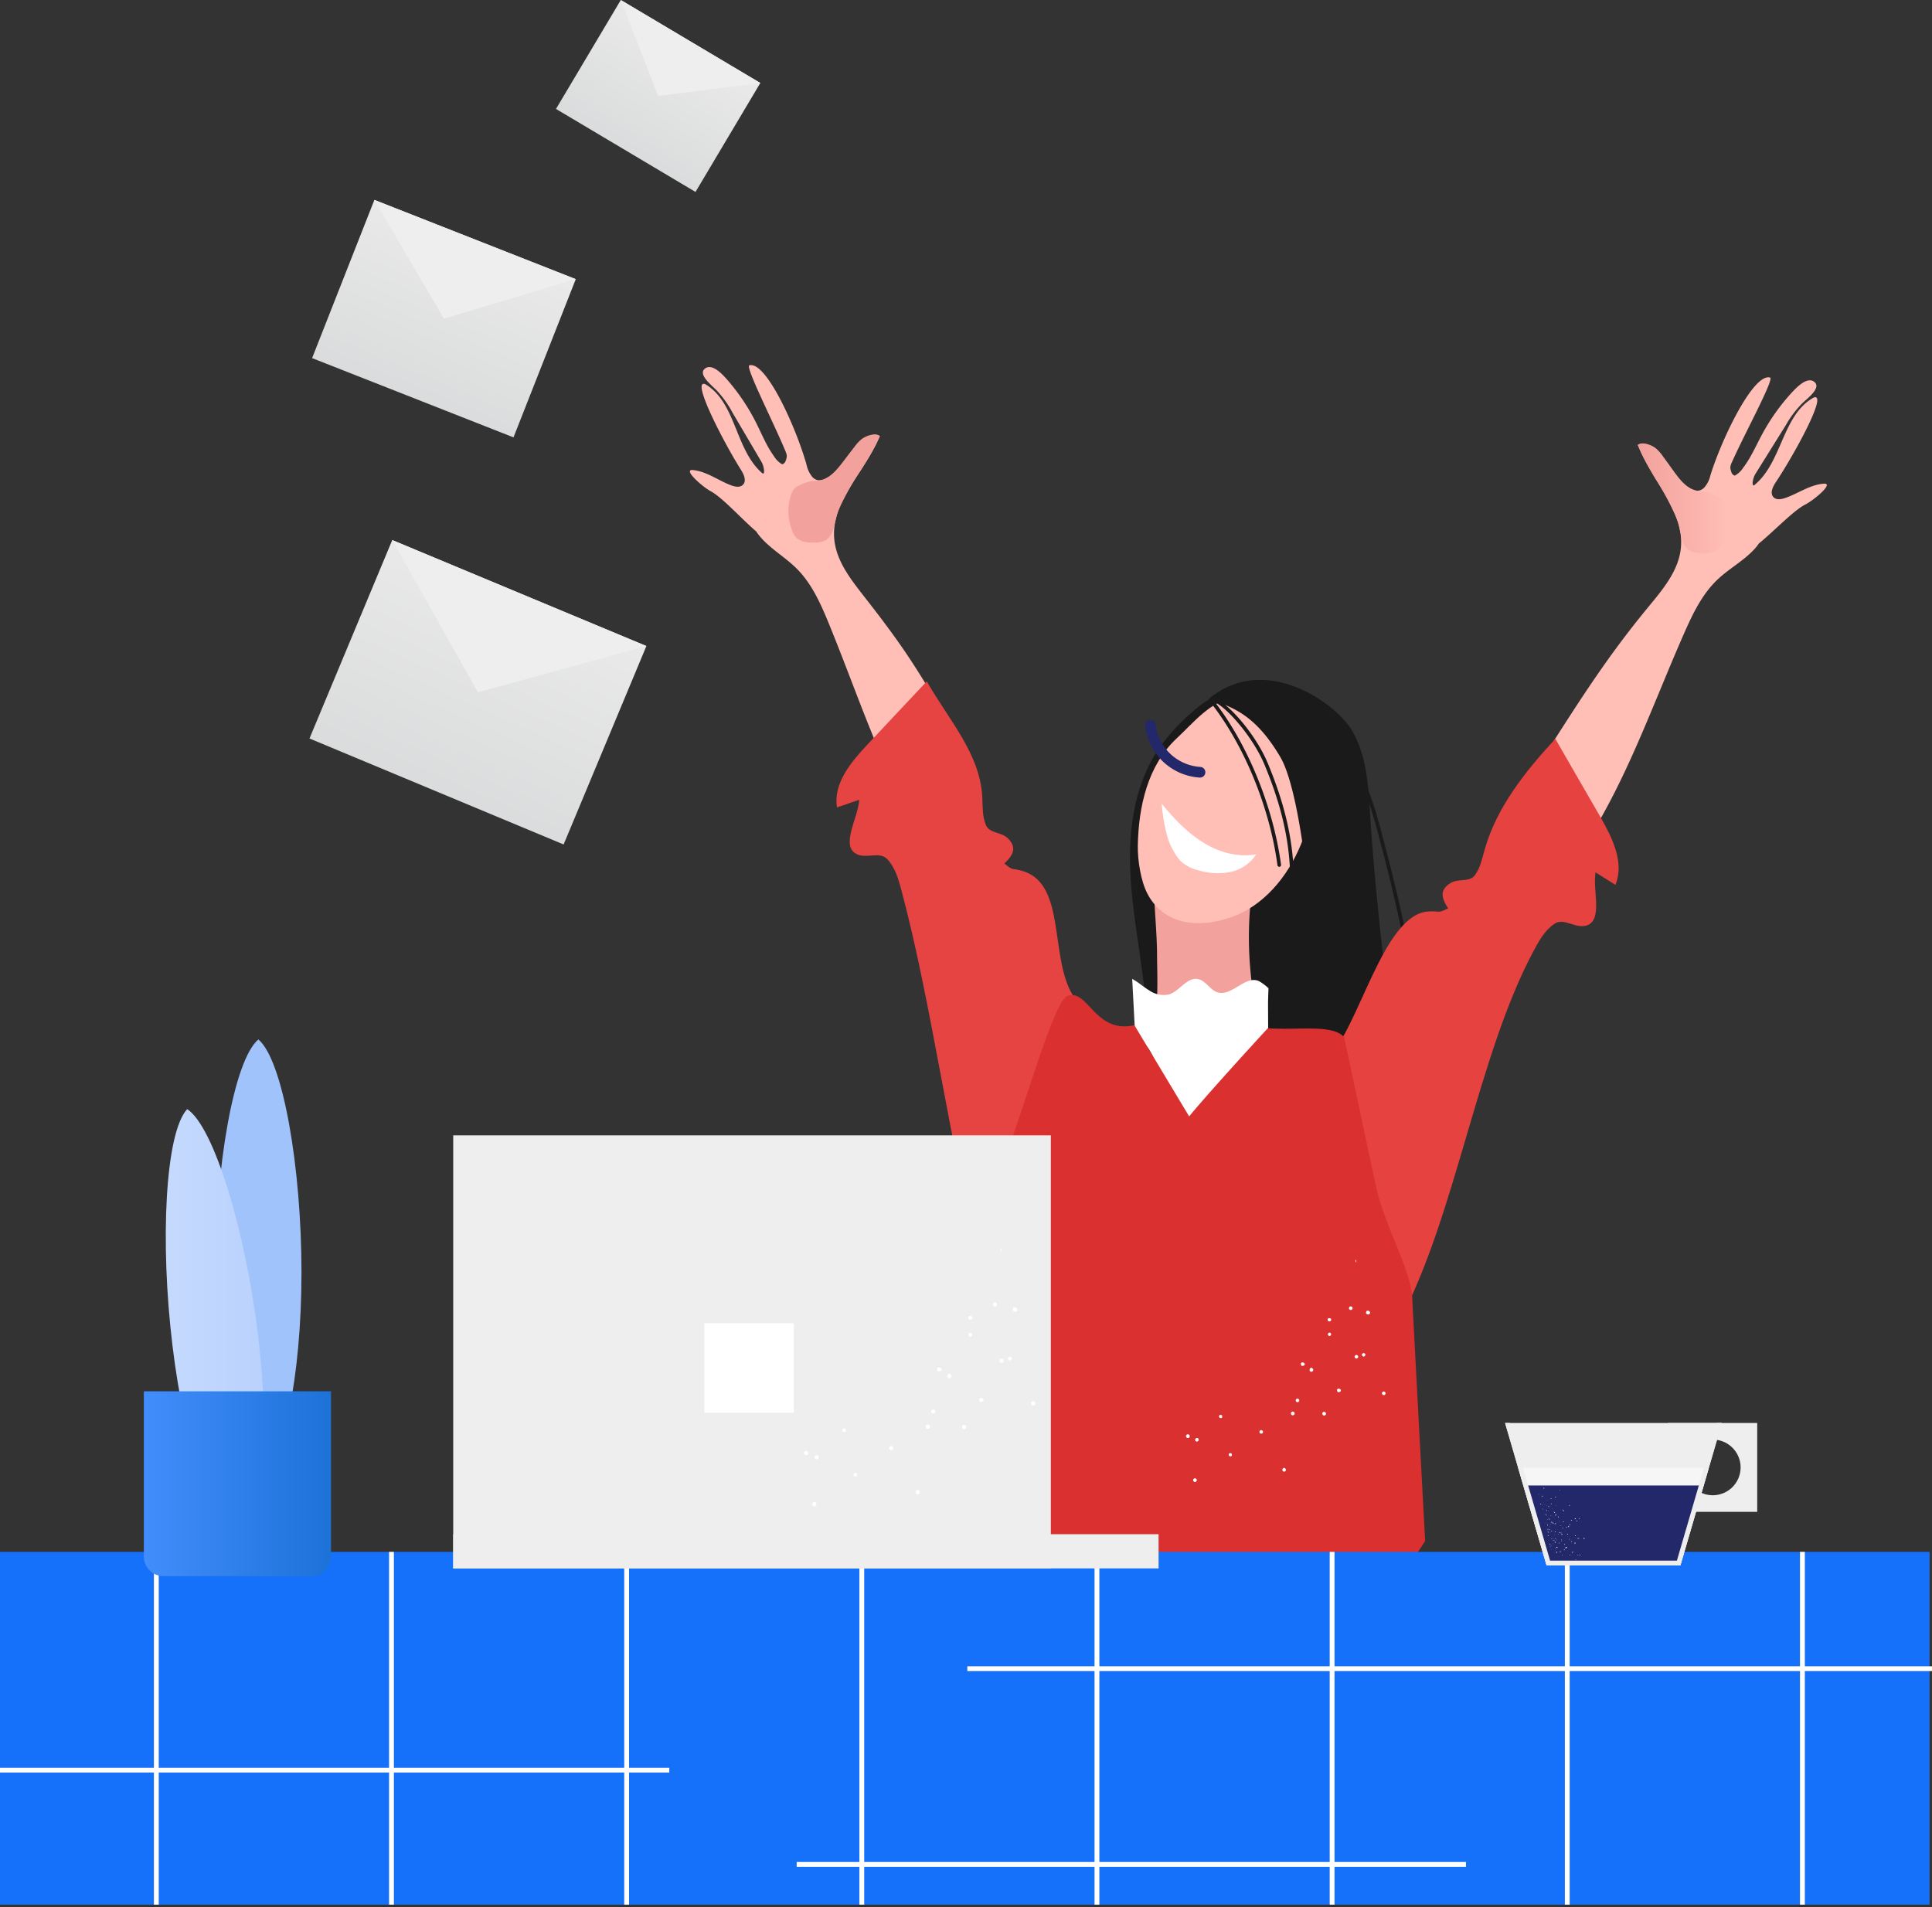 <svg xmlns="http://www.w3.org/2000/svg" xmlns:xlink="http://www.w3.org/1999/xlink" width="472.881" height="466.853" viewBox="0 0 472.881 466.853">
  <rect x="0" y="0" width="472.881" height="466.853" fill="#333333" stroke="none"/>
  <defs>
    <clipPath id="clip-path">
      <rect id="Rectangle_1576" data-name="Rectangle 1576" width="278.277" height="323.71"/>
    </clipPath>
    <linearGradient id="linear-gradient" x1="5.636" y1="3.499" x2="11.031" y2="3.499" gradientUnits="objectBoundingBox">
      <stop offset="0" stop-color="#ffbeb6"/>
      <stop offset="1" stop-color="#f2a19c"/>
    </linearGradient>
    <linearGradient id="linear-gradient-2" x1="-6.905" y1="0.52" x2="-5.926" y2="0.52" xlink:href="#linear-gradient"/>
    <linearGradient id="linear-gradient-3" x1="3.955" y1="3.674" x2="9.204" y2="3.674" xlink:href="#linear-gradient"/>
    <linearGradient id="linear-gradient-4" x1="0" y1="0.5" x2="1" y2="0.5" xlink:href="#linear-gradient"/>
    <clipPath id="clip-path-2">
      <rect id="Rectangle_1589" data-name="Rectangle 1589" width="472.881" height="355.514"/>
    </clipPath>
    <clipPath id="clip-path-3">
      <rect id="Rectangle_1590" data-name="Rectangle 1590" width="39.755" height="31.046"/>
    </clipPath>
    <linearGradient id="linear-gradient-5" x1="0.465" y1="-0.545" x2="0.4" y2="1.737" gradientUnits="objectBoundingBox">
      <stop offset="0.09" stop-color="#eee"/>
      <stop offset="0.818" stop-color="#d6d7d8"/>
    </linearGradient>
    <clipPath id="clip-path-4">
      <rect id="Rectangle_1591" data-name="Rectangle 1591" width="53.005" height="41.647"/>
    </clipPath>
    <clipPath id="clip-path-5">
      <rect id="Rectangle_1592" data-name="Rectangle 1592" width="67.392" height="52.626"/>
    </clipPath>
    <clipPath id="clip-path-6">
      <rect id="Rectangle_1596" data-name="Rectangle 1596" width="172.645" height="106.01"/>
    </clipPath>
    <linearGradient id="linear-gradient-8" x1="-22.658" y1="10.52" x2="-18.725" y2="10.52" gradientUnits="objectBoundingBox">
      <stop offset="0" stop-color="#d6d7d8"/>
      <stop offset="1" stop-color="#eee"/>
    </linearGradient>
    <clipPath id="clip-path-7">
      <rect id="Rectangle_1597" data-name="Rectangle 1597" width="45.812" height="131.377"/>
    </clipPath>
    <linearGradient id="linear-gradient-9" y1="0.5" x2="1" y2="0.5" gradientUnits="objectBoundingBox">
      <stop offset="0" stop-color="#c6dafd"/>
      <stop offset="1" stop-color="#b8d1fd"/>
    </linearGradient>
    <linearGradient id="linear-gradient-10" y1="0.5" x2="1" y2="0.5" gradientUnits="objectBoundingBox">
      <stop offset="0" stop-color="#428dfc"/>
      <stop offset="1" stop-color="#1d72d8"/>
    </linearGradient>
    <clipPath id="clip-path-8">
      <rect id="Rectangle_1598" data-name="Rectangle 1598" width="61.713" height="34.832"/>
    </clipPath>
    <linearGradient id="linear-gradient-11" x1="-11.799" y1="-6.174" x2="-8.821" y2="-6.174" gradientUnits="objectBoundingBox">
      <stop offset="0.005" stop-color="#d6d7d8"/>
      <stop offset="1" stop-color="#eee"/>
    </linearGradient>
    <linearGradient id="linear-gradient-12" x1="4.32" y1="-12.817" x2="8.195" y2="-12.817" gradientUnits="objectBoundingBox">
      <stop offset="0" stop-color="#23286b"/>
      <stop offset="1" stop-color="#151a4f"/>
    </linearGradient>
  </defs>
  <g id="get_in_touch" data-name="get in touch" transform="translate(-124 -150.925)">
    <g id="Group_4580" data-name="Group 4580" transform="translate(292.859 240.305)">
      <g id="Group_4579" data-name="Group 4579" transform="translate(278.277 323.71) rotate(180)">
        <g id="Group_4578" data-name="Group 4578" transform="translate(0 0)" clip-path="url(#clip-path)">
          <path id="Path_7206" data-name="Path 7206" d="M66.333,98.043c-3.237-.3-6.036-2.413-9.054-3.62-1.054-.421-2.4-.792-3.2.009-.955.947-.236,2.543.483,3.68,4.069,6.43,12.325,22.275,8.75,20.962-7.625-4.47-7.275-16.039-13.972-21.8-.715-.57-.492,1.6.172,2.735l7.134,12.12a24.841,24.841,0,0,0,4.094,5.659c1.5,1.413,4.258,3.76,2.662,5.062-1.715,1.4-4.164-1.171-5.613-2.848a50.678,50.678,0,0,1-6.9-10.3c-1.405-2.782-2.566-5.712-4.39-8.24a5.618,5.618,0,0,0-1.953-1.968c-.228-.138-.734.33-.841.587-.612,1.485-.392,1.744.23,3.223,2.852,6.794,9.637,20.1,8.558,20.381-4.061,1.057-11.371-15.062-13.987-24.32a6.815,6.815,0,0,0-1.477-3.077c-2.539-2.532-6.39,1.809-8.366,4.8s-5.956,6.828-8.09,5.245C24.1,97.714,32.515,90.492,31.725,81.22c-.468-5.487-4.154-10.082-7.549-14.424C12.383,51.714,10.925,48.091.871,31.8c-1.335-2.164-1.077-13.2.374-13.871C2.069,12.039,2.518,4.11,4.577,0c13.438,17.885,20,39.811,28.484,60.5,1.975,4.814,4.144,9.7,7.822,13.387,2.81,2.815,6.393,4.812,8.976,7.836A11.964,11.964,0,0,1,50.806,83c3.626,3.1,8.262,8.3,11.136,9.846C64.055,93.99,68.877,98.279,66.333,98.043Z" transform="translate(211.221 199.98)" fill="url(#linear-gradient)"/>
          <path id="Path_7207" data-name="Path 7207" d="M21.552,3.14A4.944,4.944,0,0,0,20.189.926,5.913,5.913,0,0,0,16.462.007a6.07,6.07,0,0,0-3.128.5A4.521,4.521,0,0,0,11.4,3.318c-.314,1.125-.56,2.169-.841,3.3-.51,2.06-3.73,7.957-5.634,10.657A72.446,72.446,0,0,0,0,26.035c.988.85,3.186.21,4.437-.716a9.759,9.759,0,0,0,1.844-1.992l2.77-3.614c1.465-1.911,3.126-3.952,5.481-4.462.864-.188,1.763-.149,2.629-.325a10.635,10.635,0,0,0,2.195-.79,4.753,4.753,0,0,0,1.559-.957,3.883,3.883,0,0,0,.759-1.32A12.657,12.657,0,0,0,21.552,3.14Z" transform="translate(231.774 280.298)" fill="url(#linear-gradient-2)"/>
          <path id="Path_7208" data-name="Path 7208" d="M42.308,105.1a19.452,19.452,0,0,0,6.795.743c3.4-.434,6.3-2.613,8.862-4.883a47.3,47.3,0,0,0,8.38-9.366c5.463-8.358,6.984-18.739,6.644-28.713S70.6,43.072,69.5,33.153a154.767,154.767,0,0,1-.289-30.968A200.65,200.65,0,0,1,0,0C15,21.748,23.822,48.95,18.542,74.818c-1.567,7.676-3.992,16.729,1.308,22.5,2.9,3.163,7.359,4.282,11.546,5.249Q36.852,103.836,42.308,105.1Z" transform="translate(97.521 137.683)" fill="#1a1a1a"/>
          <path id="Path_7209" data-name="Path 7209" d="M3.925,45.39a1.422,1.422,0,0,1-.635-.19c-.594-.4-.521-1.429-.379-2.225A89.7,89.7,0,0,0,0,0C8.295,6.158,19.283.024,28.848,2.469c-2.741,6.289-2.115,13.78-2.084,20.859.037,8.335,1.8,19.543.007,27.605C20.038,50.042,10.657,46.283,3.925,45.39Z" transform="translate(137.173 156.279)" fill="#f2a19c"/>
          <path id="Path_7210" data-name="Path 7210" d="M.157,39.6c-.7-7.287,1.008-13.609,3.8-20.381C7.2,11.347,13.11,4.155,21.173,1.393S37.563-.323,41.509,7.219c1.628,3.114,2.408,8.213,2.349,11.724-.162,9.63-2.442,19.7-9.49,26.276-4.181,3.9-8.533,9.431-14.238,9.918s-13.738-2.054-17-6.747C.454,44.547.607,44.253.157,39.6Z" transform="translate(124.783 187.096)" fill="#ffbeb6"/>
          <path id="Path_7211" data-name="Path 7211" d="M18.69,3.18A9.193,9.193,0,0,0,14.252.755,16.27,16.27,0,0,0,6.4.291,9.867,9.867,0,0,0,0,4.609a17.387,17.387,0,0,1,4.732-.086c7.569.905,13.634,6.605,18.4,12.547a44.726,44.726,0,0,0-1.4-8.108A16.859,16.859,0,0,0,18.69,3.18Z" transform="translate(139.679 199.324)" fill="#fff"/>
          <path id="Path_7212" data-name="Path 7212" d="M20.045,0c6.41,26.769,5.4,31.966,5.253,59.489-.034,6.123,2.642,30.775,7.048,38.249,6.178,10.481,11.736,12.22,17.526,14.243-13.655,11.431-31.2-.925-35.2-7.976s-3.913-15.579-4.512-23.661A760.463,760.463,0,0,0,0,.633,163.733,163.733,0,0,0,20.045,0Z" transform="translate(101.409 130.018)" fill="#1a1a1a"/>
          <g id="Group_4575" data-name="Group 4575" transform="translate(130.436 196.979)">
            <path id="Path_7213" data-name="Path 7213" d="M.442,0h0A.441.441,0,0,0,0,.442C.061,9.877,2.029,18.756,6.378,29.234c2.743,6.606,8.758,13.7,12.3,15.621a.439.439,0,1,0,.419-.773C15.753,42.265,9.822,35.236,7.19,28.9,2.887,18.53.94,9.755.879.437A.435.435,0,0,0,.442,0Z" transform="translate(0)" fill="#1a1a1a"/>
          </g>
          <g id="Group_4576" data-name="Group 4576" transform="translate(133.585 200.904)">
            <path id="Path_7214" data-name="Path 7214" d="M.441,0,.381,0A.44.44,0,0,0,0,.5C1.941,14.911,8.327,30.4,16.67,40.918a.44.44,0,0,0,.691-.546C9.111,29.97,2.793,14.647.878.382A.44.44,0,0,0,.441,0Z" transform="translate(0)" fill="#1a1a1a"/>
          </g>
          <g id="Group_4577" data-name="Group 4577" transform="translate(95.812 130.157)">
            <path id="Path_7215" data-name="Path 7215" d="M.44,0H.411A.439.439,0,0,0,0,.468a387.626,387.626,0,0,0,12.638,76.6l.17.65c1.708,6.547,4.289,16.443,9.261,20.842a.44.44,0,1,0,.585-.657c-4.771-4.222-7.311-13.962-8.993-20.407l-.17-.651A386.762,386.762,0,0,1,.882.412.444.444,0,0,0,.44,0Z" transform="translate(0)" fill="#1a1a1a"/>
          </g>
          <path id="Path_7216" data-name="Path 7216" d="M33.361,38.464q-.389-7.371-.778-14.74c-.012-.209-.043-.455-.227-.555a.624.624,0,0,0-.388-.03C26.835,23.824,23.859-.067,18.682,0,13.2.072,5.521,24.068.074,23.452q.019,4.449.039,8.9C.117,33.4,0,36.168,0,36.168a11.68,11.68,0,0,0,2.333,1.751C5.647,39.44,9,34.081,12.48,35.183c1.863.589,2.874,2.869,4.792,3.239,2.695.519,4.445-2.938,7.065-3.75a6.107,6.107,0,0,1,4.826.959C30.606,36.5,31.872,37.661,33.361,38.464Z" transform="translate(136.655 134.994)" fill="#fff"/>
          <path id="Path_7217" data-name="Path 7217" d="M0,0A13.061,13.061,0,0,1,12.149,11.488" transform="translate(153.417 224.048)" fill="none" stroke="#23286b" stroke-linecap="round" stroke-width="2.611"/>
          <path id="Path_7218" data-name="Path 7218" d="M.714,96.419c3.244-.216,6.1-2.257,9.145-3.385,1.065-.394,2.419-.73,3.2.091.93.972.17,2.549-.578,3.666-4.235,6.322-12.9,21.95-9.291,20.73,7.738-4.272,7.688-15.847,14.533-21.437.73-.553.451,1.617-.244,2.729l-7.446,11.933A24.832,24.832,0,0,1,5.8,116.3c-1.534,1.374-4.354,3.65-2.793,4.992,1.679,1.443,4.193-1.064,5.684-2.7a50.7,50.7,0,0,0,7.165-10.121c1.477-2.745,2.712-5.644,4.6-8.124a5.606,5.606,0,0,1,2-1.917c.231-.132.725.348.825.609.573,1.5.347,1.754-.313,3.216C19.942,108.97,12.816,122.1,13.886,122.4c4.033,1.162,11.757-14.764,14.612-23.952a6.805,6.805,0,0,1,1.556-3.038c2.6-2.466,6.342,1.973,8.239,5.013s5.776,6.98,7.951,5.452c-3.308-8.7-11.531-16.137-10.5-25.386.61-5.473,4.414-9.973,7.92-14.225C55.844,51.495,62.9,39.332,73.373,23.308c1.39-2.129,6.581-11,5.286-13.189-.812-1.373-2.755.239-4.188-.465A20.6,20.6,0,0,1,64.987,0c-13.9,17.534-21.021,39.283-30.04,59.746-2.1,4.762-4.395,9.591-8.166,13.181-2.882,2.742-6.516,4.646-9.176,7.6a11.85,11.85,0,0,0-.978,1.251c-3.7,3.011-8.474,8.081-11.387,9.555C3.1,92.427-1.835,96.59.714,96.419Z" transform="translate(0 198.266)" fill="url(#linear-gradient-3)"/>
          <path id="Path_7219" data-name="Path 7219" d="M35.818,141.842q7.261-7.736,14.521-15.471c4.053-4.317,8.408-9.554,7.455-15.393l-5.434,1.866c.235-4.414,4.617-11.169.706-13.244-2.494-1.322-5.687.743-7.612-1.319s-2.714-4.9-3.443-7.625C34.538,62.7,30.2,27.954,22.732,0,13.613,13.459,6.42,41.916,0,64.862c5.843,9.361,1.658,27.19,12.2,30.5,2.954.927,2.248-.106,4.616,1.886-2.265,2.156-3.058,3.944-.852,6.159,1.62,1.626,4.5,1.146,5.386,3.263s.773,4.492.879,6.784C22.726,124.094,30.556,132.576,35.818,141.842Z" transform="translate(184.478 104.46)" fill="#e64442"/>
          <path id="Path_7220" data-name="Path 7220" d="M15.5,142.529c-3.526-6.126-7.457-12.922-10.985-19.049-2.954-5.129-5.989-11.222-3.721-16.689l4.86,3.059C6.436,105.5,3.724,97.923,8.007,96.8c2.729-.717,5.365,2.025,7.712.459s3.769-4.151,5.1-6.634C34.515,65.123,39.977,25.5,53.671,0,60.258,20.892,64.165,45.155,71.29,64.188c-7.837,7.775-13.6,35.273-24.618,36.081-3.088.226-2.165-.617-4.927.779,1.709,2.618,2.071,4.539-.586,6.19-1.95,1.213-4.645.086-5.991,1.943s-1.785,4.2-2.415,6.4C29.828,125.825,22.748,134.713,15.5,142.529Z" transform="translate(50.948 89.687)" fill="#e54240"/>
          <path id="Path_7221" data-name="Path 7221" d="M109.285,105.615c.21,2.3-6.33,23.4-9.888,33.841-4.45,13.06-9.2,28.956-11.944,29.868-5.009,1.666-6.608-9.367-16.287-7.2l-6.538-10.892q-3.431-5.719-6.864-11.438c-1.88,2.308-5.235,6.116-8.623,9.894-5.266,5.876-10.612,11.682-10.612,11.682-7.649-.507-15.927,1.034-18.7-2.19,0,0-5.349-25.116-7.866-36.827-1.937-9.009-8.458-20.142-8.8-26.919C2.768,87.679,1.539,64.43,0,35.881A75.731,75.731,0,0,1,64.455,0c17.173,0,37.168,12.217,46.256,32.463C110.6,69.749,107.869,90.087,109.285,105.615Z" transform="translate(98.311 0)" fill="#da302f"/>
          <path id="texture_15_-i0" d="M8.1,42.455a.416.416,0,0,1,.512-.336h0a.413.413,0,0,1,.336.511h0a.416.416,0,0,1-.512.336h0a.415.415,0,0,1-.336-.511ZM24.474,3.218a.432.432,0,0,1,.711-.493h0a.413.413,0,0,1-.109.6c-.177.267-.446.091-.6-.109Zm5.605,9.288a.432.432,0,0,1,.711-.493h0a.413.413,0,0,1-.109.6h0c-.086.134-.445.09-.6-.109ZM11.04,22.163a.725.725,0,0,1,.669-.135.724.724,0,0,1,.136.668.51.51,0,0,1-.558.114C10.907,22.654,10.863,22.432,11.04,22.163Zm8.853,6.427a.725.725,0,0,1,.669-.135.724.724,0,0,1,.136.668.51.51,0,0,1-.558.114c-.378-.156-.447-.49-.248-.646ZM46.212.542a.488.488,0,0,1,.356-.535A.491.491,0,0,1,47.1.361h0A.488.488,0,0,1,46.749.9h0A.49.49,0,0,1,46.212.542Zm1.731,10.77a.455.455,0,1,1,.537.354h0a.49.49,0,0,1-.537-.354Zm-42.9,19.6c.089-.133.4-.313.558-.114.133.089.314.4.113.556-.089.133-.4.313-.558.114h0c-.246-.065-.29-.287-.113-.556Zm8.335,5.027c.089-.133.4-.313.558-.114a.4.4,0,0,1-.445.669h0a.508.508,0,0,1-.113-.556ZM37.622,6.8c-.044-.222.021-.468.245-.512s.357.042.513.243h0c.044.222-.021.468-.245.512h0c-.221.046-.466-.02-.513-.243Zm2.373,9.365c-.044-.222.021-.468.245-.512s.357.042.513.243h0c.044.222-.021.468-.245.512h0c-.222.046-.467-.02-.513-.243ZM21.206,20.215a.432.432,0,1,1,.6.109.413.413,0,0,1-.6-.109ZM.087,21.954a.413.413,0,0,1,.109-.6.415.415,0,0,1,.6.109.413.413,0,0,1-.109.6.416.416,0,0,1-.6-.109Zm6.7,8.95a.432.432,0,1,1,.6.109.413.413,0,0,1-.6-.109ZM13.4,39.988a.432.432,0,1,1,.6.109A.857.857,0,0,1,13.4,39.988ZM45.754,10.251a.433.433,0,1,1,.336.511c-.222.044-.4-.266-.336-.511ZM7.4,54.412a.425.425,0,0,1-.136-.668m15-36.872a.455.455,0,1,1,.537.354h0a.487.487,0,0,1-.537-.354Zm-7.675-.063a.455.455,0,0,1,.892-.18.416.416,0,0,1-.356.535.493.493,0,0,1-.537-.355Zm3.115,10.721a.488.488,0,0,1,.356-.535.418.418,0,0,1,.537.354.759.759,0,0,1-.332.647.76.76,0,0,1-.561-.467ZM3.877,41.689a.413.413,0,0,1,.109-.6h0c.2-.157.446-.091.714.087.157.2.091.445-.087.714a.693.693,0,0,1-.736-.2Zm4.4,1.076a.6.6,0,0,1,.132-.491.594.594,0,0,1,.492.132.6.6,0,0,1-.132.491h0c-.223.045-.469-.021-.492-.132Z" transform="translate(107.997 50.303)" fill="#fff"/>
          <path id="Path_7222" data-name="Path 7222" d="M.965,3A4.936,4.936,0,0,1,2.385.824,5.917,5.917,0,0,1,6.134,0,6.083,6.083,0,0,1,9.249.578a4.513,4.513,0,0,1,1.859,2.863c.285,1.132.5,2.183.755,3.324.457,2.072,3.523,8.05,5.357,10.8a72.275,72.275,0,0,1,4.7,8.88c-1.009.823-3.191.128-4.416-.829a9.812,9.812,0,0,1-1.792-2.038l-2.676-3.684c-1.415-1.948-3.023-4.031-5.365-4.6-.859-.209-1.759-.194-2.619-.393a10.618,10.618,0,0,1-2.174-.846,4.754,4.754,0,0,1-1.534-1,3.876,3.876,0,0,1-.724-1.339A12.671,12.671,0,0,1,.965,3Z" transform="translate(24.346 277.727)" fill="url(#linear-gradient-4)"/>
        </g>
      </g>
    </g>
    <g id="Group_4594" data-name="Group 4594" transform="translate(124 262.264)">
      <g id="Group_4593" data-name="Group 4593" transform="translate(0 0)">
        <g id="Group_4592" data-name="Group 4592" clip-path="url(#clip-path-2)">
          <rect id="Rectangle_1577" data-name="Rectangle 1577" width="472.29" height="86.364" transform="translate(0 268.558)" fill="#1571fa"/>
          <g id="Group_4581" data-name="Group 4581" transform="translate(37.672 268.558)">
            <rect id="Rectangle_1578" data-name="Rectangle 1578" width="1.181" height="86.364" fill="#fff"/>
          </g>
          <g id="Group_4582" data-name="Group 4582" transform="translate(95.229 268.558)">
            <rect id="Rectangle_1579" data-name="Rectangle 1579" width="1.181" height="86.364" fill="#fff"/>
          </g>
          <g id="Group_4583" data-name="Group 4583" transform="translate(152.787 268.558)">
            <rect id="Rectangle_1580" data-name="Rectangle 1580" width="1.181" height="86.364" fill="#fff"/>
          </g>
          <g id="Group_4584" data-name="Group 4584" transform="translate(210.345 268.558)">
            <rect id="Rectangle_1581" data-name="Rectangle 1581" width="1.181" height="86.364" fill="#fff"/>
          </g>
          <g id="Group_4585" data-name="Group 4585" transform="translate(267.902 268.558)">
            <rect id="Rectangle_1582" data-name="Rectangle 1582" width="1.181" height="86.364" fill="#fff"/>
          </g>
          <g id="Group_4586" data-name="Group 4586" transform="translate(325.46 268.558)">
            <rect id="Rectangle_1583" data-name="Rectangle 1583" width="1.181" height="86.364" fill="#fff"/>
          </g>
          <g id="Group_4587" data-name="Group 4587" transform="translate(383.017 268.558)">
            <rect id="Rectangle_1584" data-name="Rectangle 1584" width="1.181" height="86.364" fill="#fff"/>
          </g>
          <g id="Group_4588" data-name="Group 4588" transform="translate(440.574 268.558)">
            <rect id="Rectangle_1585" data-name="Rectangle 1585" width="1.181" height="86.364" fill="#fff"/>
          </g>
          <g id="Group_4589" data-name="Group 4589" transform="translate(236.762 296.556)">
            <rect id="Rectangle_1586" data-name="Rectangle 1586" width="236.119" height="1.183" fill="#fff"/>
          </g>
          <g id="Group_4590" data-name="Group 4590" transform="translate(194.996 344.468)">
            <rect id="Rectangle_1587" data-name="Rectangle 1587" width="163.818" height="1.183" fill="#fff"/>
          </g>
          <g id="Group_4591" data-name="Group 4591" transform="translate(0 321.399)">
            <rect id="Rectangle_1588" data-name="Rectangle 1588" width="163.818" height="1.183" fill="#fff"/>
          </g>
        </g>
      </g>
    </g>
    <g id="Group_4597" data-name="Group 4597" transform="translate(260.079 150.925)">
      <g id="Group_4596" data-name="Group 4596" transform="matrix(0.859, 0.511, -0.511, 0.859, 15.87, 0)">
        <g id="Group_4595" data-name="Group 4595" clip-path="url(#clip-path-3)">
          <g id="message-i2">
            <rect id="bottom-i2" width="39.755" height="31.046" fill="url(#linear-gradient-5)"/>
            <path id="top-i2" d="M0,0,19.877,15.525,39.755,0Z" fill="#eee"/>
          </g>
        </g>
      </g>
    </g>
    <g id="Group_4600" data-name="Group 4600" transform="translate(200.371 199.86)">
      <g id="Group_4599" data-name="Group 4599" transform="matrix(0.93, 0.366, -0.366, 0.93, 15.262, 0)">
        <g id="Group_4598" data-name="Group 4598" clip-path="url(#clip-path-4)">
          <g id="message-i3">
            <rect id="bottom-i3" width="53.005" height="41.647" fill="url(#linear-gradient-5)"/>
            <path id="top-i3" d="M0,0,26.5,20.826,53.005,0Z" fill="#eee"/>
          </g>
        </g>
      </g>
    </g>
    <g id="Group_4603" data-name="Group 4603" transform="translate(199.764 283.129)">
      <g id="Group_4602" data-name="Group 4602" transform="matrix(0.923, 0.385, -0.385, 0.923, 20.246, 0)">
        <g id="Group_4601" data-name="Group 4601" clip-path="url(#clip-path-5)">
          <g id="message-i4">
            <rect id="bottom-i4" width="67.392" height="52.626" fill="url(#linear-gradient-5)"/>
            <path id="top-i4" d="M0,0,33.7,26.316,67.392,0Z" fill="#eee"/>
          </g>
        </g>
      </g>
    </g>
    <g id="Group_4606" data-name="Group 4606" transform="translate(234.932 428.852)">
      <g id="Group_4605" data-name="Group 4605" transform="translate(172.645 106.01) rotate(180)">
        <g id="Group_4604" data-name="Group 4604" clip-path="url(#clip-path-6)">
          <rect id="Rectangle_1593" data-name="Rectangle 1593" width="172.645" height="8.374" fill="#eee"/>
          <rect id="Rectangle_1594" data-name="Rectangle 1594" width="146.275" height="106.01" transform="translate(26.371)" fill="url(#linear-gradient-8)"/>
          <rect id="Rectangle_1595" data-name="Rectangle 1595" width="21.897" height="21.903" transform="translate(89.285 38.111)" fill="#fff"/>
          <path id="texture_13_-i5" d="M9.386,49.329a.482.482,0,0,1,.593-.39h0a.482.482,0,0,1,.391.593h0a.482.482,0,0,1-.593.39h0a.481.481,0,0,1-.391-.593ZM28.375,3.739a.5.5,0,1,1,.825-.572h0a.482.482,0,0,1-.127.7c-.206.311-.517.106-.7-.127Zm6.5,10.792a.5.5,0,1,1,.826-.572h0a.482.482,0,0,1-.127.7h0c-.1.155-.517.106-.7-.127ZM12.8,25.752a.838.838,0,0,1,.775-.157.84.84,0,0,1,.157.775.59.59,0,0,1-.646.132C12.647,26.321,12.594,26.062,12.8,25.752ZM23.065,33.22a.838.838,0,0,1,.775-.157.84.84,0,0,1,.157.775.59.59,0,0,1-.647.132c-.439-.181-.518-.568-.286-.75ZM53.58.631a.568.568,0,0,1,.412-.622.567.567,0,0,1,.622.411h0a.568.568,0,0,1-.412.622h0A.565.565,0,0,1,53.58.631Zm2.006,12.514a.527.527,0,1,1,.622.411h0a.566.566,0,0,1-.622-.411ZM5.851,35.915c.1-.155.465-.363.646-.132.155.1.364.465.132.647-.1.155-.465.363-.646.132h0c-.286-.078-.339-.336-.132-.647Zm9.665,5.84c.1-.155.465-.363.647-.132a.467.467,0,0,1-.515.779h0a.587.587,0,0,1-.132-.647ZM43.62,7.906c-.052-.259.024-.543.283-.6s.414.05.6.283h0c.052.259-.025.543-.283.6h0c-.258.052-.543-.025-.595-.283Zm2.751,10.881c-.052-.259.024-.543.283-.6s.414.05.6.283h0c.052.259-.025.543-.283.6h0c-.258.052-.542-.025-.595-.283Zm-21.786,4.7a.5.5,0,1,1,.7.127.482.482,0,0,1-.7-.127ZM.1,25.509a.482.482,0,0,1,.127-.7.482.482,0,0,1,.7.127.482.482,0,0,1-.127.7.483.483,0,0,1-.7-.127Zm7.767,10.4a.5.5,0,1,1,.7.127.482.482,0,0,1-.7-.127Zm7.663,10.554a.5.5,0,1,1,.7.127A1,1,0,0,1,15.532,46.462ZM53.047,11.91a.5.5,0,1,1,.391.593c-.259.054-.468-.308-.391-.593ZM8.577,63.221a.494.494,0,0,1-.157-.775M25.813,19.6a.527.527,0,1,1,.622.411h0a.568.568,0,0,1-.622-.411Zm-8.9-.075a.527.527,0,1,1,1.033-.211.484.484,0,0,1-.411.622.568.568,0,0,1-.622-.411Zm3.61,12.456a.568.568,0,0,1,.411-.622.483.483,0,0,1,.622.411.879.879,0,0,1-.385.752.874.874,0,0,1-.647-.541ZM4.495,48.438a.483.483,0,0,1,.127-.7h0c.232-.182.517-.105.829.1.182.232.105.517-.1.829a.8.8,0,0,1-.854-.231Zm5.1,1.252a.687.687,0,0,1,.154-.57.684.684,0,0,1,.57.154.687.687,0,0,1-.154.57h0c-.258.052-.543-.025-.57-.154Z" transform="translate(30.155 15.19)" fill="#fff"/>
        </g>
      </g>
    </g>
    <g id="Group_4609" data-name="Group 4609" transform="translate(159.211 405.378)">
      <g id="Group_4608" data-name="Group 4608" transform="translate(0 0)">
        <g id="Group_4607" data-name="Group 4607" clip-path="url(#clip-path-7)">
          <path id="Path_7223" data-name="Path 7223" d="M56.72,0C50.7,5.069,46.171,31.357,46.171,57.024s4.524,47.093,10.549,52.163c6.024-5.069,10.549-26.5,10.549-52.163S62.744,5.069,56.72,0Z" transform="translate(-28.69)" fill="#a1c3fc"/>
          <path id="Path_7224" data-name="Path 7224" d="M19.409,45.047c-5.371,5.74-6.7,32.373-3.61,57.858s10.161,46.229,16.753,50.554c5.371-5.74,7.284-27.546,4.2-53.031S26,49.372,19.409,45.047Z" transform="translate(-8.8 -27.992)" fill="url(#linear-gradient-9)"/>
          <path id="Path_7225" data-name="Path 7225" d="M40.99,272.75H4.823A4.793,4.793,0,0,1,0,267.987V227.51H45.812v40.478A4.792,4.792,0,0,1,40.99,272.75Z" transform="translate(0 -141.373)" fill="url(#linear-gradient-10)"/>
        </g>
      </g>
    </g>
    <g id="Group_4614" data-name="Group 4614" transform="translate(492.386 499.273)">
      <g id="Group_4613" data-name="Group 4613" transform="translate(61.713 34.832) rotate(180)">
        <g id="Group_4612" data-name="Group 4612" transform="translate(0 0)" clip-path="url(#clip-path-8)">
          <g id="Group_4611" data-name="Group 4611">
            <path id="Path_7226" data-name="Path 7226" d="M21.78,21.743V0H0V21.743ZM10.89,4.059a6.813,6.813,0,1,1-6.824,6.813A6.818,6.818,0,0,1,10.89,4.059Z" transform="translate(0 13.089)" fill="#eee"/>
            <path id="Path_7227" data-name="Path 7227" d="M26.537,34.832H53.073L42.917,0H10.156L0,34.832Z" transform="translate(8.639)" fill="url(#linear-gradient-11)"/>
            <path id="Path_7228" data-name="Path 7228" d="M0,23.861,6.957,0H39.718l6.957,23.861Z" transform="translate(11.838)" fill="#f6f6f6"/>
            <g id="Group_4610" data-name="Group 4610" transform="translate(13.608 0.491)">
              <path id="Path_7229" data-name="Path 7229" d="M43.136,19.055,37.58,0H5.556L0,19.055H43.136" transform="translate(0)" fill="url(#linear-gradient-12)"/>
            </g>
            <path id="Path_7230" data-name="Path 7230" d="M51.848,34.832l-.3-1.145L42.057,1.145H11.017L1.528,33.687l-.313,1.145H0L10.156,0H42.917L53.073,34.832Z" transform="translate(8.639)" fill="#eee"/>
            <path id="texture_5_-i7" d="M5.89,2.089c.029-.048.029-.048.01-.125-.048-.029-.048-.029-.126-.01-.029.048-.029.048-.01.125C5.812,2.108,5.86,2.137,5.89,2.089ZM4.33,3.125C4.282,3.1,4.311,3.047,4.34,3s.078-.019.126.01.019.077-.01.125A.173.173,0,0,1,4.33,3.125Zm4.027.134a.056.056,0,1,1,.078-.019C8.454,3.318,8.4,3.288,8.357,3.259ZM7.415,4.8a.056.056,0,1,1,.059-.1l.019.077A.055.055,0,0,1,7.415,4.8Zm-.99,1.514A.056.056,0,1,1,6.5,6.3.055.055,0,0,1,6.424,6.317ZM2.07.1C2.051.019,2.1.048,2.129,0l.1.059-.059.1ZM6.716,1.93a.207.207,0,0,1,.04-.174.208.208,0,0,1,.174.04.207.207,0,0,1-.04.174A.209.209,0,0,1,6.716,1.93ZM4.467,3.009a.207.207,0,0,1,.04-.174.208.208,0,0,1,.174.04.207.207,0,0,1-.04.174C4.534,3.116,4.486,3.087,4.467,3.009ZM2.236,4.167a.207.207,0,0,1,.04-.174.208.208,0,0,1,.174.04.207.207,0,0,1-.04.174C2.3,4.274,2.255,4.244,2.236,4.167ZM.006,5.324a.207.207,0,0,1,.04-.174.208.208,0,0,1,.174.04.207.207,0,0,1-.04.174C.073,5.431-.024,5.372.006,5.324Zm8.86,1.552c-.048-.029-.1-.059-.067-.107s.059-.1.107-.067.1.059.067.107C8.992,6.887,8.914,6.905,8.866,6.876ZM8.1,9.322c-.048-.029-.1-.059-.067-.107s.059-.1.107-.067.1.059.067.107S8.151,9.352,8.1,9.322Zm-.783,2.368c-.048-.029-.1-.059-.067-.107s.059-.1.107-.067.1.059.067.107C7.445,11.7,7.368,11.72,7.319,11.691Zm-.2-7.268a.113.113,0,1,1,.155-.037A.121.121,0,0,1,7.116,4.422ZM5.483,6.34A.113.113,0,1,1,5.638,6.3.121.121,0,0,1,5.483,6.34ZM3.849,8.257A.113.113,0,1,1,4,8.219.121.121,0,0,1,3.849,8.257ZM2.215,10.174a.113.113,0,1,1,.155-.037A.121.121,0,0,1,2.215,10.174ZM8.4,3.947c-.048-.029-.019-.077.01-.125s.078-.019.126.01.019.077-.01.125A.174.174,0,0,1,8.4,3.947ZM7.043,5.3c-.048-.029-.019-.077.01-.125s.078-.019.126.01.019.077-.01.125A.2.2,0,0,0,7.043,5.3ZM5.684,6.661c-.048-.029-.019-.077.01-.125s.078-.019.126.01.019.077-.01.125A.2.2,0,0,0,5.684,6.661ZM4.326,8.018c-.048-.029-.019-.077.01-.125s.078-.019.126.01.019.077-.01.125C4.4,8,4.374,8.047,4.326,8.018ZM5.382,1.184l.059-.1.1.059-.059.1Zm-1.9-.032.059-.1.1.059-.059.1C3.5,1.23,3.45,1.2,3.479,1.152Zm-1.931.016.059-.1.1.059-.059.1A.078.078,0,0,1,1.548,1.168ZM8.561,7.485c-.048-.029-.048-.029-.067-.107.029-.048.029-.048.107-.067.048.029.048.029.067.107A.193.193,0,0,1,8.561,7.485ZM7.8,9.272c-.048-.029-.048-.029-.067-.107.029-.048.029-.048.107-.067.048.029.048.029.067.107C7.88,9.253,7.85,9.3,7.8,9.272Zm-.73,1.739c-.048-.029-.048-.029-.067-.107.029-.048.029-.048.107-.067.048.029.048.029.067.107C7.15,10.992,7.12,11.041,7.072,11.011ZM6.621,3.063c-.048-.029-.019-.077.059-.1.029-.048.078-.019.1.059.048.029.019.077-.059.1C6.688,3.17,6.64,3.141,6.621,3.063ZM4.83,3.826c-.048-.029-.019-.077.059-.1.029-.048.078-.019.1.059.048.029.019.077-.059.1ZM3.068,4.54c-.048-.029-.019-.077.059-.1.029-.048.078-.019.1.059.048.029.019.077-.059.1Zm-1.713.744c-.048-.029-.019-.077.059-.1.029-.048.078-.019.1.059.048.029.019.077-.059.1S1.326,5.333,1.356,5.285Zm7.428-.444h0c.029-.048.059-.1.078-.019l-.078.019Zm-.82.692h0c.029-.048.059-.1.078-.019-.019-.077,0,0-.078.019Zm-.839.615h0c.029-.048.059-.1.078-.019l-.078.019Zm1-3.694.029-.048.048.029-.029.048C8.139,2.531,8.12,2.453,8.12,2.453ZM7.062,2.339l.029-.048.048.029-.029.048ZM6.005,2.225l.029-.048.048.029-.029.048ZM8.971,7.139h0a.078.078,0,0,1,.059-.1c.049.029.049.029-.059.1C9.048,7.12,9.019,7.168,8.971,7.139Zm-.482.9h0a.078.078,0,0,1,.059-.1c-.029.048.019.078-.059.1ZM7.74,3.943l.029-.048.048.029-.029.048C7.711,3.991,7.711,3.991,7.74,3.943ZM6.7,4.236l.029-.048.048.029-.029.048Zm-1.04.293.029-.048.048.029-.029.048ZM8.91,7.564c-.048-.029-.019-.077.01-.125s.078-.019.126.01.019.077-.01.125C8.988,7.546,8.958,7.593,8.91,7.564ZM7.619,9.028C7.57,9,7.6,8.951,7.629,8.9s.078-.019.126.01.019.077-.01.125S7.638,9.106,7.619,9.028ZM6.346,10.57c-.048-.029-.019-.077.01-.125s.078-.019.126.01.019.077-.01.125C6.4,10.6,6.4,10.6,6.346,10.57Zm-1.32,1.512c-.048-.029-.019-.077.01-.125s.078-.019.126.01.019.077-.01.125A.2.2,0,0,1,5.026,12.082ZM7.57,4.765l.059-.1.1.059-.059.1C7.589,4.843,7.541,4.813,7.57,4.765Zm-2.02.16.059-.1.1.059-.059.1C5.618,5.033,5.6,4.955,5.551,4.925Zm-1.942.142.059-.1.1.059-.059.1C3.627,5.145,3.579,5.116,3.608,5.067Zm-1.971.19.059-.1.1.059-.059.1C1.656,5.335,1.608,5.306,1.637,5.257ZM9.39,11.23c-.048-.029-.1-.059-.067-.107s.059-.1.107-.067.1.059.067.107S9.438,11.26,9.39,11.23Zm-.644,1.923c-.048-.029-.1-.059-.067-.107s.059-.1.107-.067.1.059.067.107C8.872,13.164,8.824,13.135,8.746,13.154ZM8.18,15.059c-.048-.029-.1-.059-.067-.107s.059-.1.107-.067.1.059.067.107S8.209,15.011,8.18,15.059Zm.634-9.075c-.048-.029-.019-.077.059-.1.029-.048.078-.019.1.059.048.029.019.077-.059.1ZM7.06,6.9c-.048-.029-.019-.077.059-.1.029-.048.078-.019.1.059.048.029.019.077-.059.1Zm-1.8.889c-.048-.029-.019-.077.059-.1.029-.048.078-.019.1.059.048.029.019.077-.059.1Zm-1.724.87c-.048-.029-.019-.077.059-.1.029-.048.078-.019.1.059.048.029.019.077-.059.1C3.6,8.768,3.554,8.739,3.535,8.662ZM1.782,9.58c-.048-.029-.019-.077.059-.1.029-.048.078-.019.1.059.048.029.019.077-.059.1S1.753,9.628,1.782,9.58ZM6.747,3.073c.029-.048.059-.1.107-.067s.1.059.067.107-.059.1-.107.067A.2.2,0,0,1,6.747,3.073ZM4.869,2.46c.029-.048.059-.1.107-.067s.1.059.067.107-.059.1-.107.067A.2.2,0,0,1,4.869,2.46ZM2.941,1.817c.029-.048.059-.1.107-.067s.1.059.067.107-.059.1-.107.067S2.96,1.895,2.941,1.817ZM1.063,1.2c.029-.048.059-.1.107-.067s.1.059.067.107-.059.1-.107.067S1.082,1.281,1.063,1.2ZM10.1,12.456a.056.056,0,1,1,.078-.019C10.148,12.485,10.148,12.485,10.1,12.456ZM8.4,8.181s-.019-.077.029-.048.078-.019.048.029c0,0,.019.077-.029.048Zm-1.12.642s-.019-.077.029-.048c0,0,.078-.019.048.029,0,0,.019.077-.029.048Zm-1.12.641s-.019-.077.029-.048c0,0,.078-.019.048.029,0,0,.019.077-.029.048ZM8.043,5.185a.055.055,0,0,1,.078-.019c.048.029.048.029.019.077a.055.055,0,0,1-.078.019A.056.056,0,0,1,8.043,5.185ZM6.774,4.876a.056.056,0,1,1,.019.077A.055.055,0,0,0,6.774,4.876Zm-1.24-.357a.056.056,0,1,1,.019.077ZM9.02,9.881A.056.056,0,1,1,9.1,9.862.055.055,0,0,1,9.02,9.881ZM8.2,10.9a.056.056,0,1,1,.078-.019A.055.055,0,0,1,8.2,10.9Zm-.744,1a.056.056,0,1,1,.078-.019A.055.055,0,0,1,7.454,11.905ZM8.5,6.719l.029-.048.048.029-.029.048Zm-1.234.175.029-.048.048.029-.029.048Zm-1.282.147.029-.048.048.029-.029.048C6,7.118,5.953,7.089,5.983,7.041ZM4.7,7.187l.029-.048.048.029-.029.048C4.719,7.265,4.719,7.265,4.7,7.187ZM8.132,3.519a.056.056,0,1,1,.019.077A.055.055,0,0,1,8.132,3.519ZM7.08,2.746a.056.056,0,1,1,.019.077ZM6.1,1.955a.056.056,0,1,1,.019.077C6.075,2,6.075,2,6.1,1.955Zm4.6,11.793c-.048-.029-.1-.059-.067-.107s.059-.1.107-.067.1.059.067.107S10.751,13.778,10.7,13.748Zm-.392,1.945c-.048-.029-.1-.059-.067-.107s.059-.1.107-.067.1.059.067.107S10.359,15.723,10.31,15.693Zm-.391,1.945c-.048-.029-.1-.059-.067-.107s.059-.1.107-.067.1.059.067.107C10.044,17.649,9.967,17.667,9.919,17.638Zm-1.394-7.6c-.048-.029-.019-.077.01-.125s.078-.019.126.01.019.077-.01.125S8.543,10.12,8.525,10.042ZM6.905,11.175c-.048-.029-.019-.077.01-.125s.078-.019.126.01.019.077-.01.125C6.954,11.2,6.876,11.223,6.905,11.175Zm-1.667,1.1c-.048-.029-.019-.077.01-.125s.078-.019.126.01.019.077-.01.125S5.286,12.307,5.238,12.278ZM3.62,13.41c-.048-.029-.019-.077.01-.125s.078-.019.126.01.019.077-.01.125A.174.174,0,0,1,3.62,13.41ZM7.962,7.054c.029-.048.059-.1.107-.067s.1.059.067.107-.059.1-.107.067A.2.2,0,0,1,7.962,7.054ZM6.014,6.663c.029-.048.059-.1.107-.067s.1.059.067.107-.059.1-.107.067S5.985,6.711,6.014,6.663ZM4.066,6.272c.029-.048.059-.1.107-.067s.1.059.067.107-.059.1-.107.067S4.085,6.35,4.066,6.272Zm-1.9-.361c.029-.048.059-.1.107-.067s.1.059.067.107-.059.1-.107.067S2.137,5.959,2.166,5.911ZM9.16,12.149c-.048-.029-.019-.077.01-.125s.078-.019.126.01a.055.055,0,0,1,.019.077A.122.122,0,0,1,9.16,12.149ZM8.081,13.808c-.048-.029-.019-.077.01-.125s.078-.019.126.01a.055.055,0,0,1,.019.077A.121.121,0,0,1,8.081,13.808ZM7.032,15.42c-.048-.029-.019-.077.01-.125s.078-.019.126.01.019.077-.01.125C7.08,15.449,7.051,15.5,7.032,15.42ZM5.953,17.078a.056.056,0,1,1,.059-.1c.048.029.019.077-.01.125ZM8.981,8.534c-.019-.077.01-.125.059-.1.078-.019.126.01.1.059.019.077-.01.125-.059.1C9.048,8.641,9,8.612,8.981,8.534Zm-1.963.394c-.019-.077.01-.125.059-.1.078-.019.078-.019.1.059s.019.077-.059.1C7.085,9.035,7.036,9,7.018,8.927ZM5.1,9.35c-.019-.077.01-.125.059-.1.078-.019.078-.019.1.059s-.01.125-.059.1C5.122,9.428,5.074,9.4,5.1,9.35ZM3.14,9.744c-.019-.077.01-.125.059-.1.078-.019.126.01.1.059.019.077-.01.125-.059.1C3.207,9.851,3.158,9.822,3.14,9.744Zm-1.915.423c-.019-.077.01-.125.059-.1.078-.019.078-.019.1.059s-.01.125-.059.1ZM7.761,5.212a.056.056,0,0,1,.1.059c-.029.048-.078.019-.126-.01l.029-.048ZM6.129,4.086c.029-.048.078-.019.126.01a.056.056,0,1,1-.059.1C6.07,4.183,6.1,4.135,6.129,4.086ZM4.467,3.009c.029-.048.078-.019.126.01s.019.077-.01.125-.078.019-.126-.01C4.438,3.058,4.438,3.058,4.467,3.009ZM2.8,1.932a.055.055,0,0,1,.078-.019c.048.029.019.077-.01.125s-.078.019-.126-.01Zm7.517,10.593h0a.078.078,0,0,1,.059-.1c.048.029.019.077-.059.1ZM9.7,13.538h0a.078.078,0,0,1,.059-.1c-.029.049.019.078-.059.1Zm-.667.983h0a.078.078,0,0,1,.059-.1c.019.078.019.078-.059.1Zm-.223-4.3.029-.048.048.029-.029.048C8.833,10.3,8.785,10.267,8.814,10.218ZM7.6,10.472l.029-.048.048.029-.029.048Zm-1.137.234.029-.048.048.029-.029.048C6.481,10.784,6.433,10.755,6.462,10.706ZM9.347,7.5h0a.078.078,0,0,1,.1.059c-.077.018-.077.018-.1-.059ZM8.284,6.853c.029-.048.077-.019,0,0a.078.078,0,0,1,.1.059l-.1-.059ZM7.3,6.188c.029-.049.078-.019,0,0a.078.078,0,0,1,.1.059s-.029.048-.1-.059ZM11.191,16.1a.056.056,0,1,1,.078-.019A.055.055,0,0,0,11.191,16.1ZM9.865,11.321s-.019-.077.029-.048c0,0,.078-.019.048.029,0,0,.019.077-.029.048C9.942,11.3,9.865,11.321,9.865,11.321Zm-.994.652s-.019-.077.029-.048c0,0,.078-.019.048.029,0,0,.019.077-.029.048Zm-.994.652s-.019-.077.029-.048c0,0,.078-.019.048.029,0,0,.019.077-.029.048Zm-.976.73s-.019-.077.029-.048c0,0,.078-.019.048.029,0,0,.019.077-.029.048ZM9.346,9.021a.056.056,0,1,1,.019.077C9.395,9.05,9.395,9.05,9.346,9.021ZM8.222,8.8a.056.056,0,1,1,.019.077C8.193,8.848,8.193,8.848,8.222,8.8Zm-1.2-.2a.056.056,0,1,1,.019.077ZM5.847,8.348a.056.056,0,1,1,.019.077A.055.055,0,0,1,5.847,8.348Zm3.758,3.941h0a.055.055,0,0,1,.078-.019.055.055,0,0,1-.078.019C9.654,12.317,9.576,12.336,9.606,12.288Zm-.944.352h0a.055.055,0,0,1,.078-.019c.049.03.049.03-.078.019Zm1.09-3.306h0c.078-.019.078-.019.048.029l-.048-.029Zm-.88-.4h0c.078-.019.078-.019.048.029L8.871,8.93ZM10.021,14c-.049-.03-.019-.078,0,0l.029-.048c.048.029.048.029-.029.048Zm-.713.625h0l.029-.048c.049.029.019.077-.029.048C9.357,14.65,9.279,14.669,9.308,14.621ZM9.8,10.884h0l.078-.019c.048.029-.03.048-.078.019Zm-.961-.056h0l.078-.019c.049.029.019.078-.078.019Zm-.961-.055h0l.078-.019c.019.077.019.077-.078.019Zm2.5,2.643.029-.048.048.029-.029.048C10.345,13.465,10.345,13.465,10.374,13.417Zm-1.184-.125.029-.048.048.029-.029.048C9.21,13.37,9.162,13.341,9.191,13.293Zm.1-2.45h0c.078-.019.126.01.1.059-.078.019-.078.019-.1-.059Z" transform="translate(42.264 1.316)" fill="#fff"/>
          </g>
        </g>
      </g>
    </g>
  </g>
</svg>
